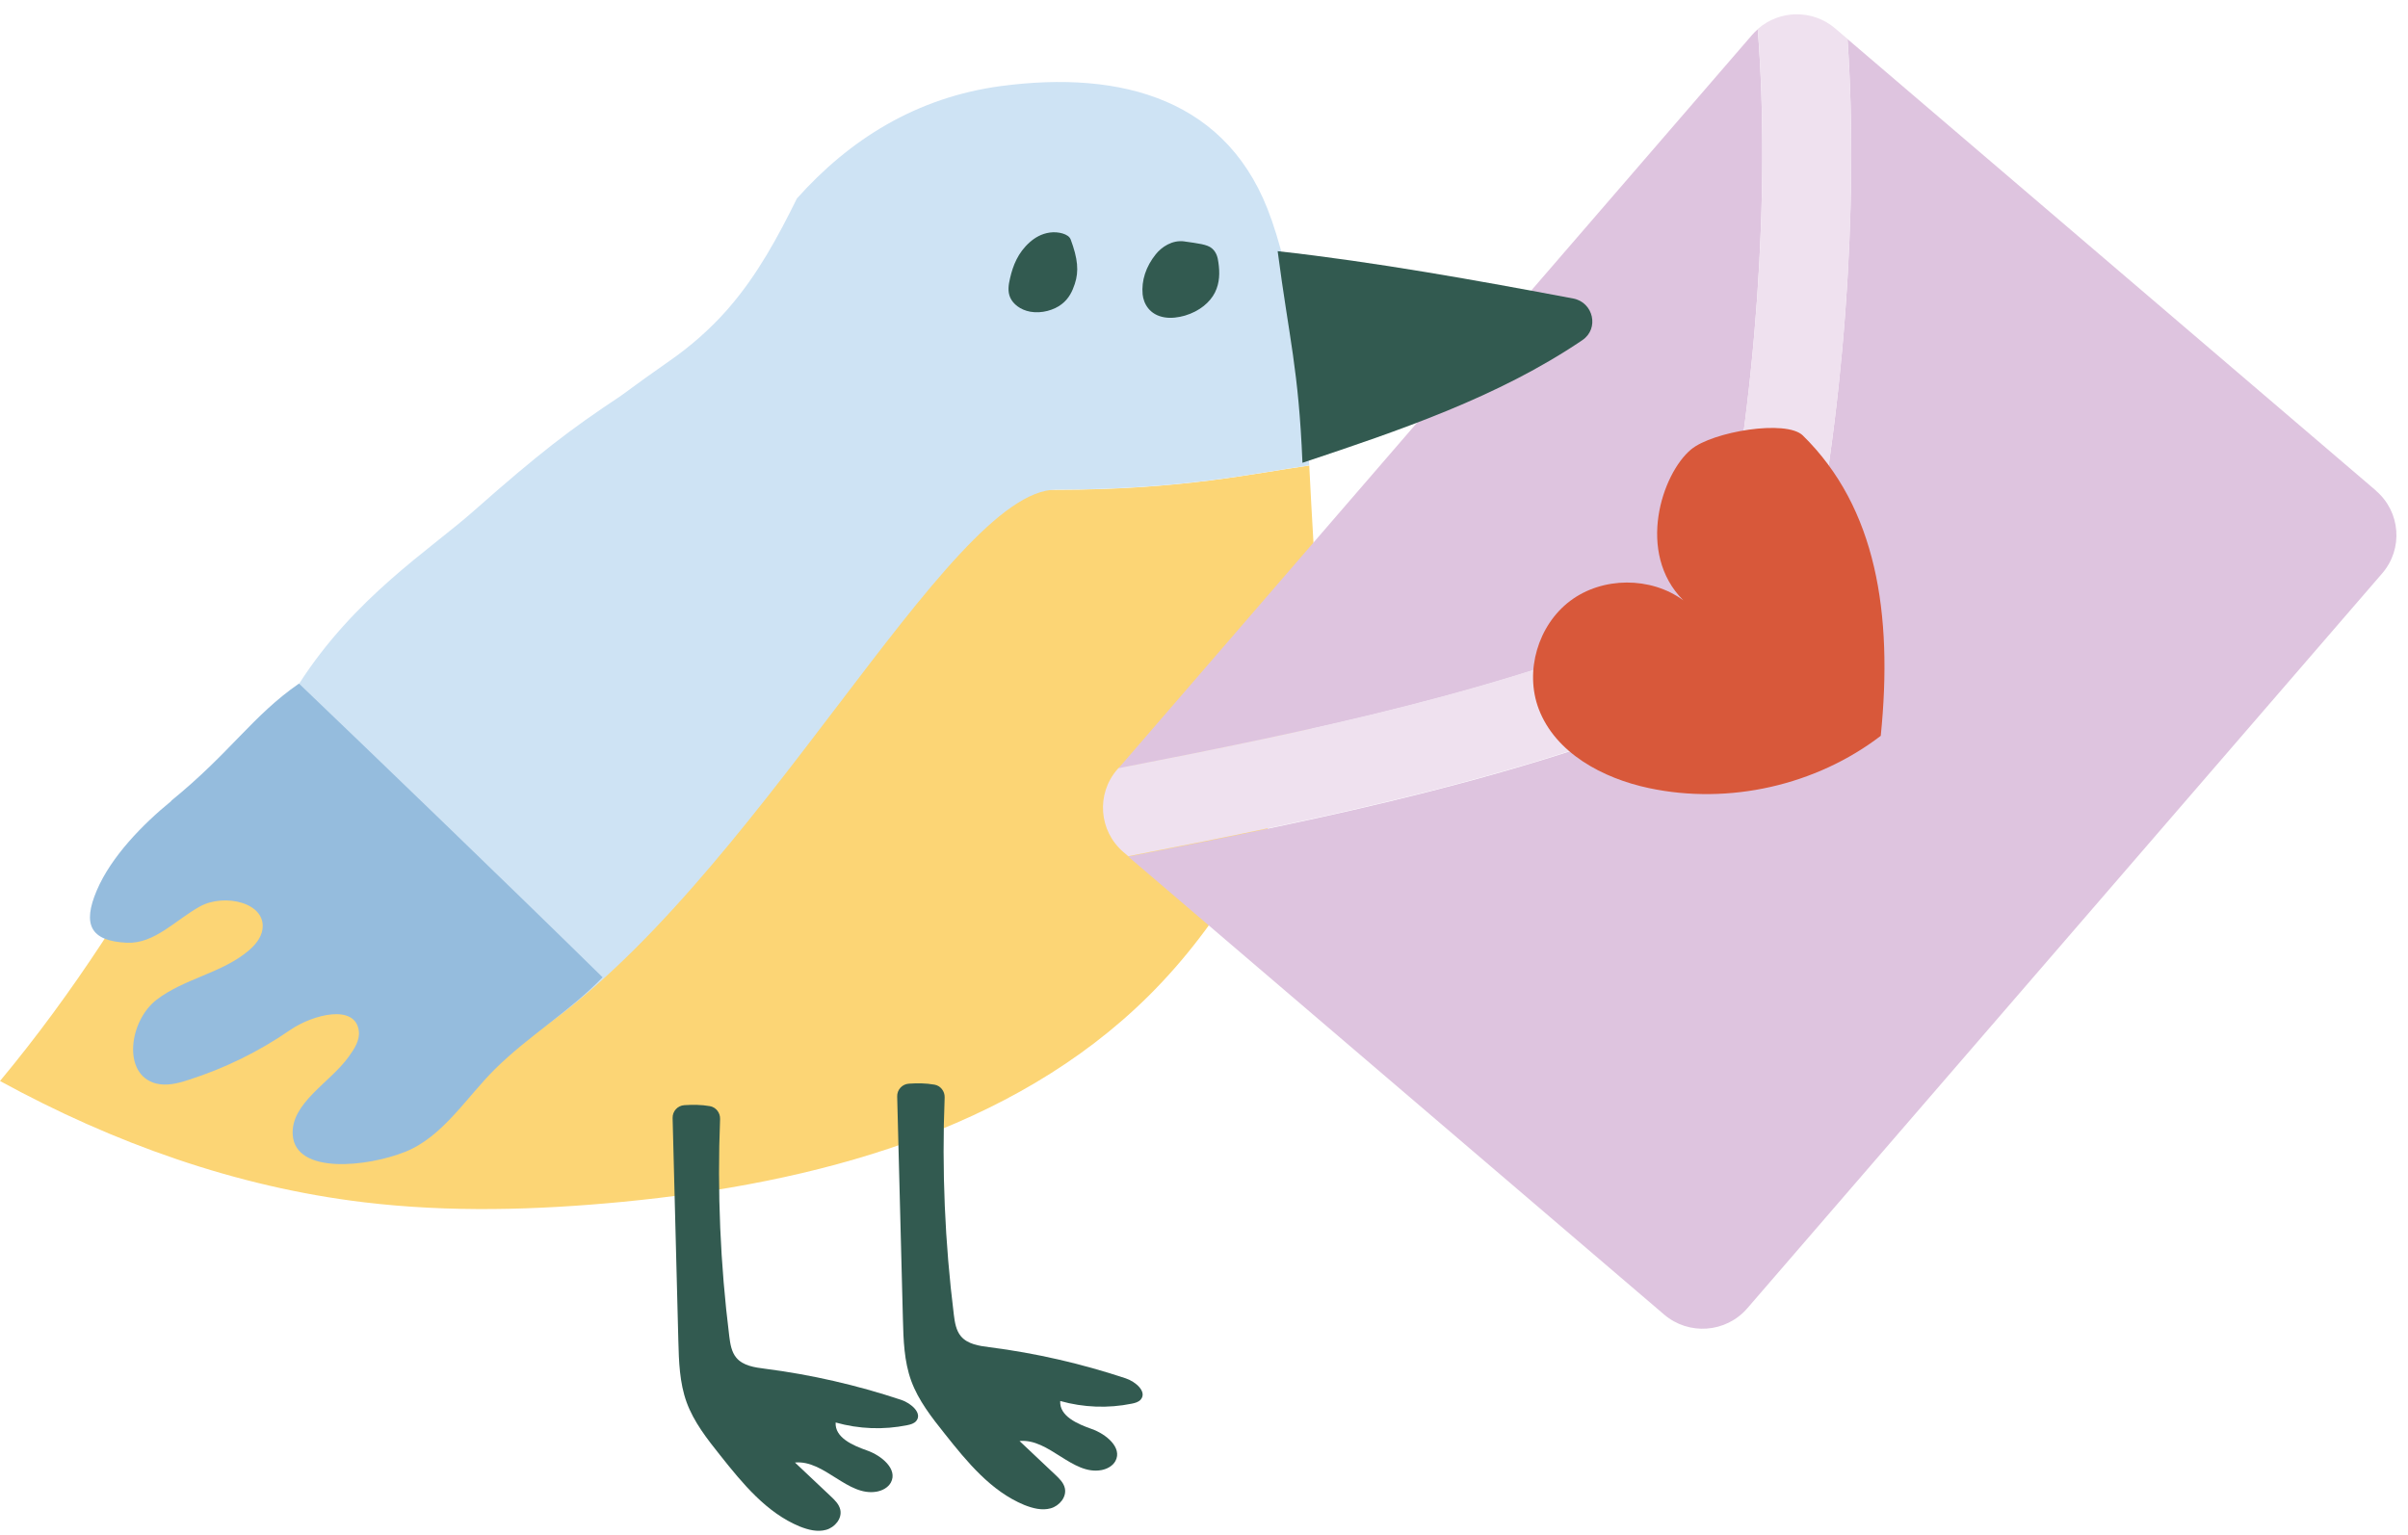 <svg width="127" height="81" viewBox="0 0 127 81" fill="none" xmlns="http://www.w3.org/2000/svg">
<path d="M69.273 28.613C69.187 27.271 69.125 25.918 69.051 24.559C66.171 24.961 62.341 25.839 55.7 25.839C49.059 25.839 43.892 21.134 41.474 25.839L27.56 24.927C19.052 31.959 11.609 40.173 5.565 49.446C5.509 49.531 5.457 49.616 5.4 49.701C3.716 52.265 1.923 54.716 0 57.026C5.975 60.293 12.44 62.614 19.195 63.423C23.713 63.967 28.294 63.836 32.83 63.401C42.925 62.427 53.39 59.664 60.572 52.542C64.436 48.71 67.065 43.887 69.073 38.803C69.073 38.803 69.073 38.797 69.073 38.792C69.381 38.005 69.529 37.167 69.523 36.323C69.5 33.753 69.438 31.189 69.273 28.624V28.613Z" fill="#FCD575"/>
<path d="M67.062 11.598C64.877 5.206 59.141 3.7 52.807 4.538C48.329 5.132 44.795 7.369 42.029 10.471C41.028 12.503 39.952 14.485 38.478 16.194C38.433 16.245 38.387 16.302 38.342 16.353C37.431 17.383 36.407 18.278 35.297 19.048C34.426 19.653 33.573 20.27 32.719 20.899C30.079 22.648 28.434 23.905 24.969 26.968C22.652 29.017 18.709 31.496 15.773 36.071C16.148 43.073 20.211 51.99 28.11 54.571C39.764 46.776 50.002 25.83 55.698 25.83C62.339 25.83 66.175 24.958 69.049 24.55C68.815 20.163 68.485 15.736 67.062 11.586V11.598Z" fill="#CEE3F4"/>
<path d="M49.282 57.217C49.606 57.273 49.834 57.568 49.822 57.896C49.669 61.717 49.834 65.555 50.306 69.354C50.357 69.756 50.42 70.181 50.681 70.492C51.034 70.911 51.643 71.001 52.189 71.069C54.631 71.381 57.038 71.936 59.371 72.711C59.889 72.881 60.515 73.419 60.162 73.832C60.048 73.962 59.866 74.013 59.69 74.047C58.444 74.302 57.14 74.251 55.917 73.906C55.866 74.704 56.822 75.117 57.578 75.383C58.335 75.649 59.206 76.368 58.83 77.07C58.688 77.336 58.387 77.495 58.091 77.551C56.554 77.835 55.331 75.87 53.771 76.017C54.397 76.612 55.029 77.2 55.655 77.795C55.871 77.999 56.099 78.219 56.161 78.508C56.264 78.972 55.877 79.437 55.416 79.567C54.955 79.697 54.466 79.567 54.022 79.391C52.269 78.667 51.011 77.127 49.834 75.644C49.139 74.772 48.439 73.883 48.058 72.841C47.682 71.805 47.648 70.684 47.62 69.581L47.318 57.845C47.307 57.488 47.58 57.188 47.938 57.166C48.382 57.137 48.832 57.137 49.276 57.217H49.282Z" fill="#325A50"/>
<path d="M37.438 58.351C37.762 58.408 37.989 58.702 37.978 59.031C37.825 62.852 37.989 66.69 38.462 70.489C38.513 70.891 38.576 71.315 38.837 71.627C39.19 72.046 39.799 72.136 40.345 72.204C42.787 72.516 45.194 73.07 47.527 73.846C48.045 74.016 48.671 74.553 48.318 74.967C48.204 75.097 48.022 75.148 47.846 75.182C46.599 75.437 45.296 75.386 44.073 75.04C44.022 75.839 44.978 76.252 45.734 76.518C46.491 76.784 47.362 77.503 46.986 78.205C46.844 78.471 46.543 78.63 46.247 78.686C44.71 78.969 43.487 77.005 41.927 77.152C42.553 77.746 43.185 78.335 43.811 78.93C44.027 79.133 44.255 79.354 44.318 79.643C44.42 80.107 44.033 80.571 43.572 80.701C43.111 80.832 42.622 80.701 42.178 80.526C40.425 79.801 39.167 78.262 37.989 76.778C37.295 75.907 36.595 75.018 36.214 73.976C35.838 72.94 35.804 71.819 35.776 70.715L35.474 58.98C35.463 58.623 35.736 58.323 36.094 58.3C36.538 58.272 36.988 58.272 37.432 58.351H37.438Z" fill="#325A50"/>
<path d="M56.463 12.623C56.361 12.346 55.82 12.204 55.37 12.267C54.921 12.329 54.574 12.544 54.312 12.776C53.686 13.331 53.424 14.01 53.271 14.678C53.191 15.018 53.134 15.374 53.282 15.703C53.43 16.031 53.806 16.348 54.34 16.444C54.944 16.552 55.598 16.354 55.991 16.048C56.383 15.748 56.56 15.357 56.685 14.978C56.907 14.31 56.85 13.653 56.463 12.617V12.623Z" fill="#325A50"/>
<path d="M62.477 12.737C61.822 12.641 61.259 13.037 60.958 13.411C60.434 14.062 60.195 14.804 60.263 15.528C60.315 16.026 60.633 16.61 61.413 16.74C61.771 16.802 62.158 16.745 62.494 16.649C63.274 16.417 63.82 15.941 64.076 15.432C64.332 14.922 64.338 14.373 64.258 13.835C64.224 13.581 64.161 13.309 63.917 13.1C63.672 12.89 63.177 12.839 62.465 12.737H62.477Z" fill="#325A50"/>
<path d="M90.246 31.636C90.439 31.392 90.576 30.741 90.661 30.356C92.613 21.31 93.381 10.101 92.704 1.547C92.602 1.637 92.499 1.734 92.408 1.841L58.975 40.546C69.088 38.576 79.468 36.453 88.965 32.366C89.364 32.196 90.035 31.908 90.246 31.642V31.636Z" fill="#DEC4DF"/>
<path d="M125.302 25.873L97.44 2.062C98.043 10.979 97.235 22.046 95.238 31.331C95.01 32.389 94.72 33.505 93.929 34.512C92.984 35.712 91.63 36.29 90.828 36.641C80.761 40.971 69.983 43.151 59.506 45.189L87.766 69.345C89.069 70.46 91.032 70.313 92.153 69.017L125.637 30.249C126.759 28.953 126.611 27 125.307 25.885L125.302 25.873Z" fill="#DEC4DF"/>
<path d="M93.928 34.504C94.719 33.496 95.009 32.381 95.237 31.322C97.24 22.044 98.048 10.97 97.439 2.054L96.79 1.499C95.595 0.48 93.848 0.52 92.704 1.533C93.382 10.087 92.608 21.302 90.661 30.343C90.576 30.733 90.439 31.384 90.246 31.622C90.035 31.888 89.37 32.177 88.966 32.347C79.468 36.434 69.088 38.557 58.976 40.527L58.925 40.59C57.803 41.886 57.951 43.839 59.255 44.954L59.505 45.169C69.981 43.131 80.754 40.952 90.826 36.621C91.635 36.276 92.983 35.693 93.928 34.492V34.504Z" fill="#EFE1EF"/>
<path d="M99.198 38.813C95.784 41.429 91.192 42.471 86.975 41.576C84.534 41.061 82.035 39.725 81.153 37.398C80.402 35.411 81.113 32.977 82.815 31.697C84.516 30.418 87.066 30.407 88.779 31.669C86.275 29.161 87.652 24.989 89.189 23.709C90.327 22.764 94.213 22.119 95.084 22.974C98.954 26.772 99.847 32.354 99.193 38.813H99.198Z" fill="#D8583A"/>
<path d="M9.036 42.254C7.528 43.482 5.86 45.192 5.103 46.975C4.346 48.758 4.75 49.647 6.697 49.732C8.159 49.794 9.275 48.515 10.555 47.813C11.835 47.111 14.078 47.615 13.838 49.053C13.764 49.489 13.457 49.851 13.121 50.14C11.722 51.334 9.73 51.612 8.267 52.733C6.805 53.848 6.435 56.678 8.216 57.154C8.774 57.301 9.371 57.154 9.923 56.973C11.83 56.367 13.651 55.478 15.295 54.34C16.507 53.508 18.755 52.942 18.926 54.397C18.983 54.889 18.681 55.342 18.391 55.744C17.407 57.12 15.329 58.184 15.438 59.866C15.58 61.977 19.398 61.553 21.373 60.76C23.348 59.973 24.6 57.89 26.108 56.395C27.906 54.618 30.023 53.378 31.781 51.555C26.938 46.794 19.535 39.661 15.768 36.06C13.315 37.759 12.165 39.689 9.03 42.242L9.036 42.254Z" fill="#95BCDD"/>
<path d="M67.385 13.25C72.466 13.81 77.952 14.801 82.971 15.747C84.041 15.95 84.354 17.337 83.455 17.943C79.028 20.944 73.804 22.71 68.693 24.414C68.489 19.455 67.993 17.892 67.385 13.25Z" fill="#325A50"/>
</svg>
